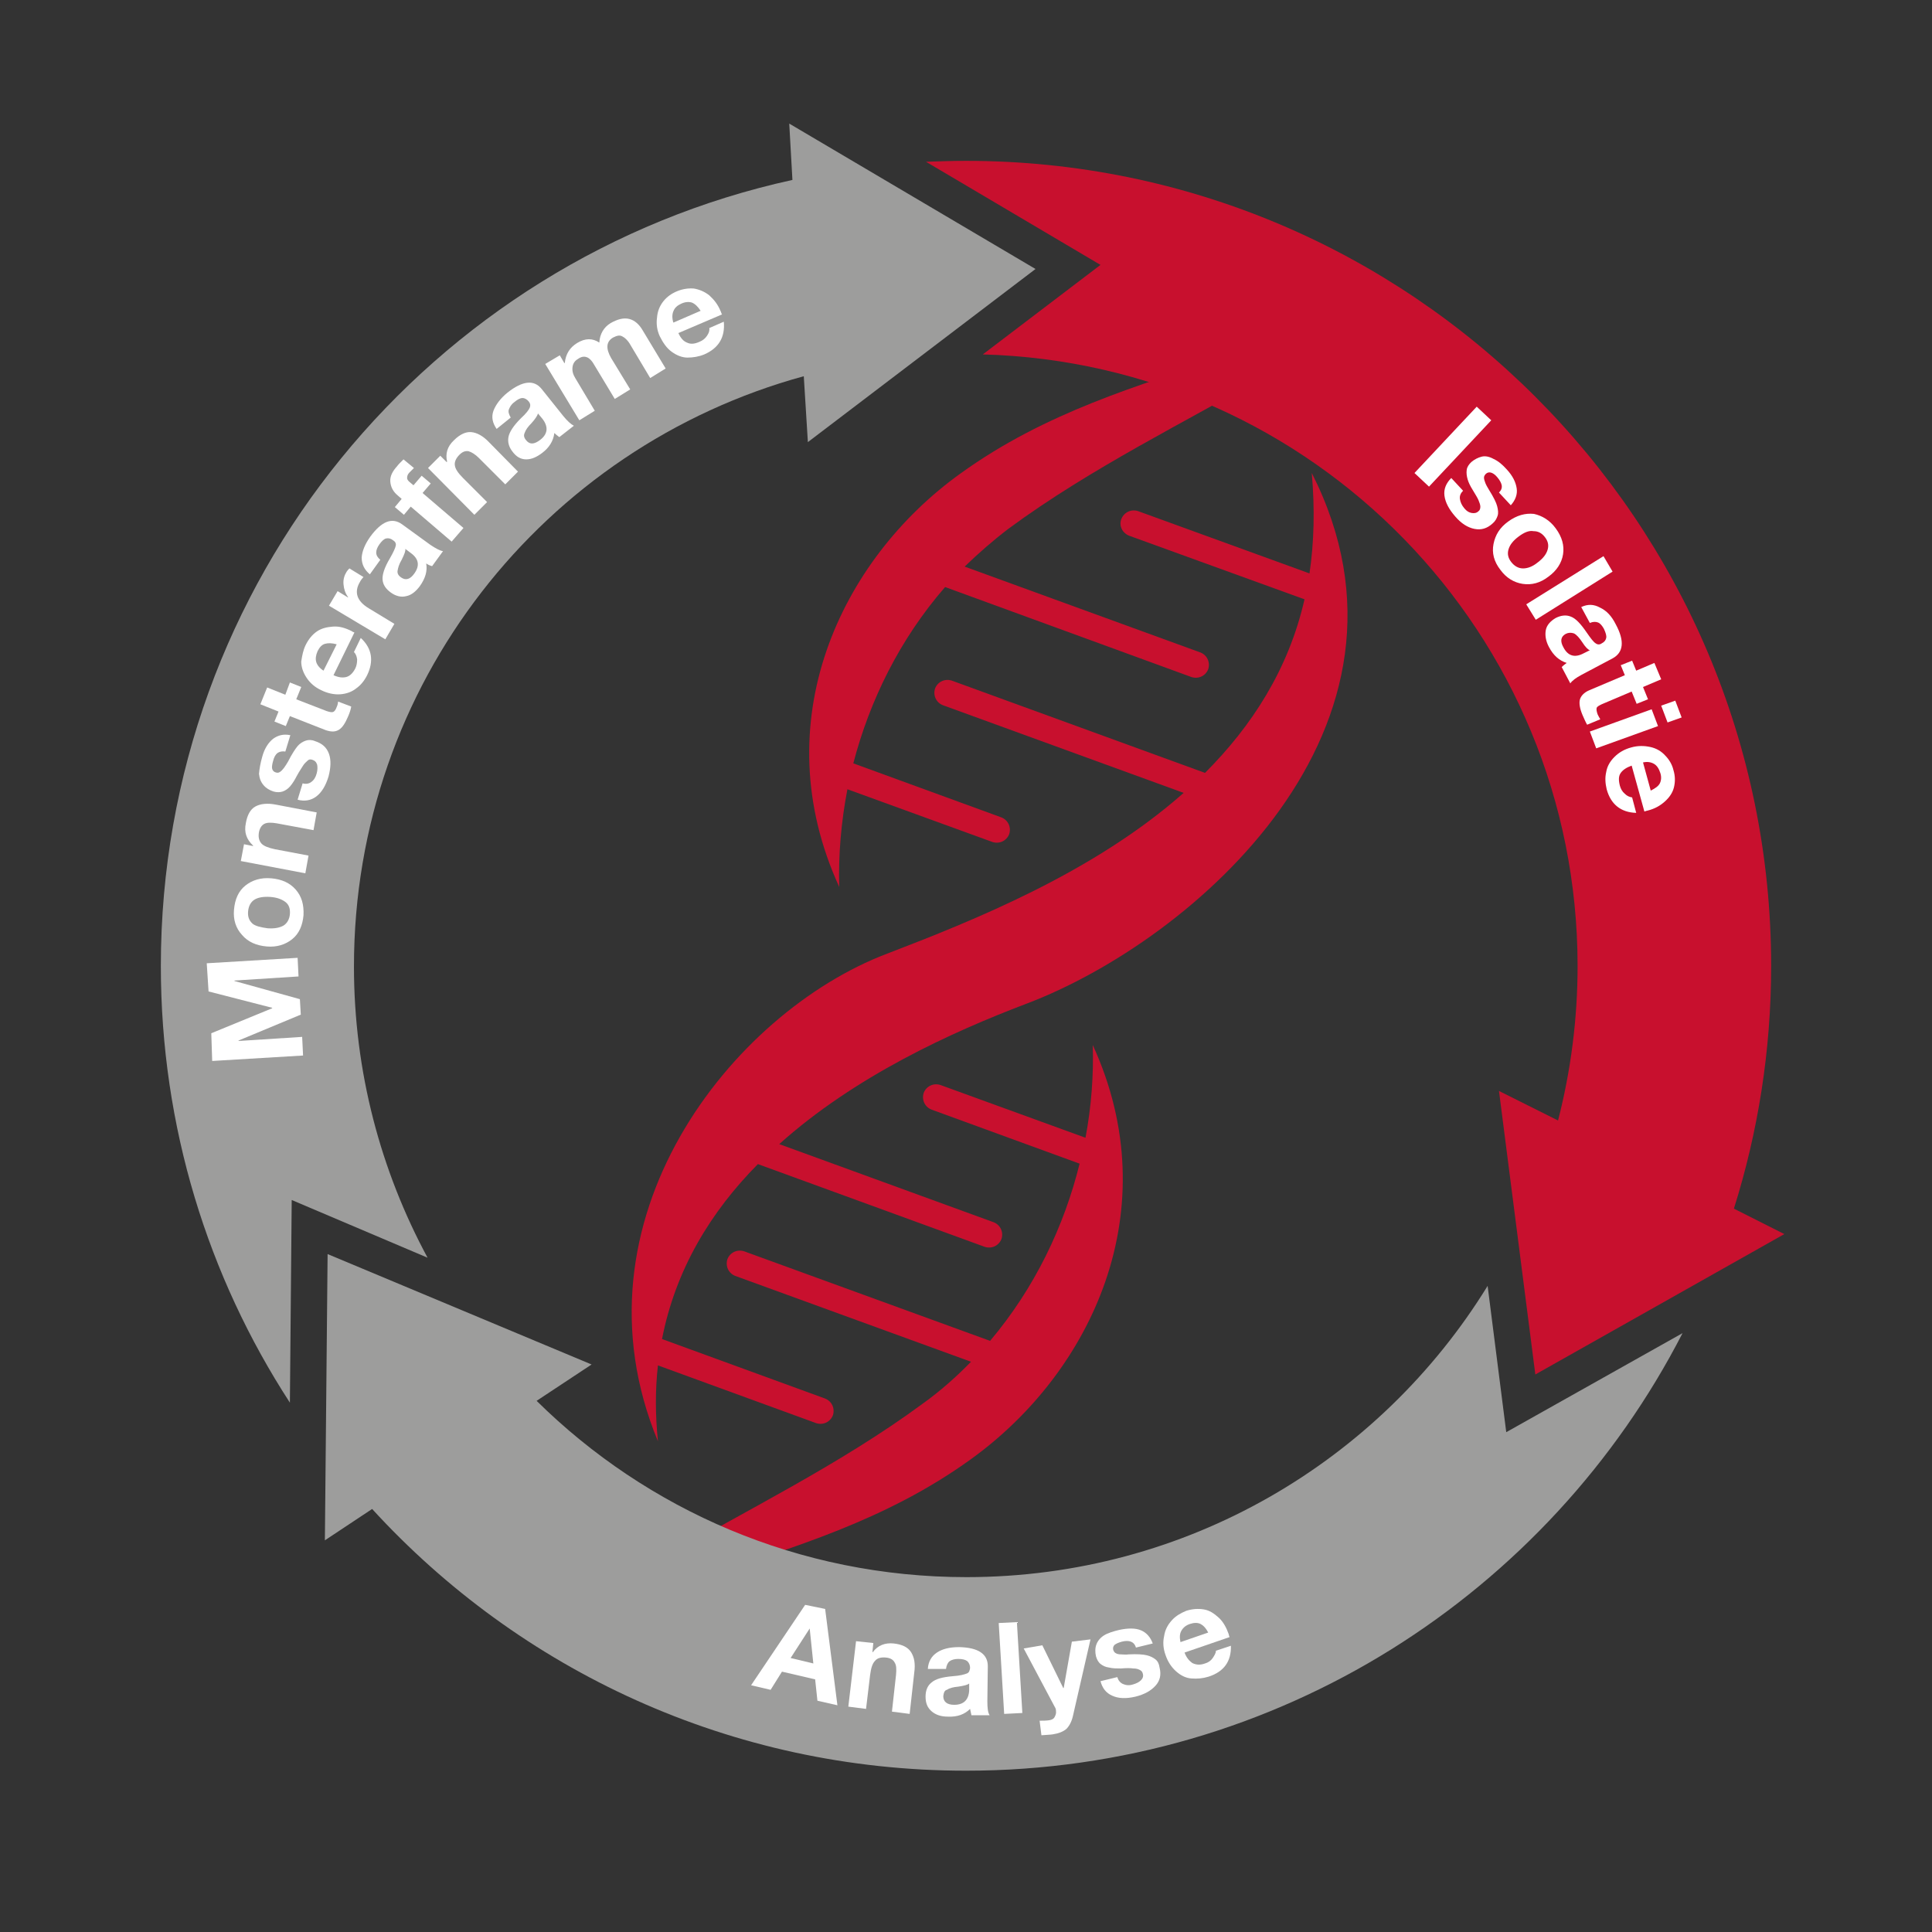 <?xml version="1.0" encoding="utf-8"?>
<!-- Generator: Adobe Illustrator 28.1.0, SVG Export Plug-In . SVG Version: 6.00 Build 0)  -->
<svg version="1.1" id="Layout" xmlns="http://www.w3.org/2000/svg" xmlns:xlink="http://www.w3.org/1999/xlink" x="0px" y="0px"
	 viewBox="0 0 425.2 425.2" style="enable-background:new 0 0 425.2 425.2;" xml:space="preserve">
<rect x="0" y="0" width="425.2" height="425.2" fill="#333333" stroke="none"/>
<style type="text/css">
	.st0{fill:#C8102E;}
	.st1{fill:#9D9D9C;}
	.st2{fill:#FFFFFF;}
</style>
<g>
	<path class="st0" d="M288.2,126.2l-37.7-13.7c-1.5-0.5-3.1,0.2-3.7,1.7s0.2,3.1,1.7,3.7l38.6,14c-3.5,15.4-11.6,27.9-21.9,38.2
		l-55.7-20.3c-1.5-0.5-3.1,0.2-3.7,1.7c-0.5,1.5,0.2,3.1,1.7,3.7l53,19.3c-19.9,17.6-46.3,28.1-65.3,35.4
		c-34,12.9-70.6,58.6-50.4,107.3c-0.6-5.9-0.6-11.4,0-16.7l34.8,12.7c1.5,0.5,3.1-0.2,3.7-1.7c0.5-1.5-0.2-3.1-1.7-3.7l-35.9-13.1
		c3-15.4,10.8-28.1,21.1-38.5l49.9,18.2c1.5,0.5,3.1-0.2,3.7-1.7c0.5-1.5-0.2-3.1-1.7-3.7l-47.2-17.2c16.6-14.9,37.8-24.6,54.4-30.9
		c36.7-13.9,91.1-61,62.8-116.8C289.4,112.1,289.2,119.4,288.2,126.2z"/>
	<path class="st0" d="M184.7,195.2c-0.2-7,0.4-14.2,1.8-21.5l31.9,11.6c1.5,0.5,3.1-0.2,3.7-1.7c0.5-1.5-0.2-3.1-1.7-3.7l-32.6-11.9
		c3.6-13.8,10.2-27.3,20.2-38.8l54.2,19.8c1.5,0.5,3.1-0.2,3.7-1.7c0.5-1.5-0.2-3.1-1.7-3.7l-51.9-18.9c3-2.9,6.2-5.7,9.6-8.3
		c18.3-13.5,39.4-23.7,56.9-33.9c-2.9-1.5-5.8-2.9-8.9-4.1c-19.2,6.4-39.8,12.3-58.5,25.8C184.9,123.2,168.1,159,184.7,195.2z"/>
	<path class="st0" d="M240.5,230c0.2,6.6-0.3,13.5-1.6,20.4l-31.9-11.6c-1.5-0.5-3.1,0.2-3.7,1.7c-0.5,1.5,0.2,3.1,1.7,3.7
		l32.6,11.9c-3.4,13.8-9.9,27.4-19.7,39l-54.1-19.7c-1.5-0.5-3.1,0.2-3.7,1.7c-0.5,1.5,0.2,3.1,1.7,3.7l51.9,18.9
		c-3.2,3.3-6.7,6.4-10.6,9.2c-18.3,13.5-39.4,23.7-56.9,34c2.9,1.5,5.8,2.9,8.9,4.1c19.2-6.4,39.8-12.3,58.5-25.8
		C240.3,302,257.1,266.2,240.5,230z"/>
</g>
<path class="st1" d="M64.2,264.1l-0.4,44.6C45.8,281,35.4,248,35.4,212.6c0-84.7,59.5-155.6,139-173l-0.7-12.4l54.2,32l-50.1,38.1
	l-0.9-14.5c-57.1,15.6-99,67.8-99,129.9c0,23.2,5.9,45,16.2,64.1L64.2,264.1z"/>
<path class="st0" d="M392.7,271.6l-54.8,30.9l-8-62.4l13,6.5c2.8-10.9,4.3-22.3,4.3-34C347.2,139.5,289,80,216.3,78l25.9-19.7
	l-38.4-22.7c2.9-0.1,5.8-0.2,8.8-0.2c97.8,0,177.2,79.3,177.2,177.2c0,18.6-2.9,36.6-8.2,53.4L392.7,271.6z"/>
<path class="st1" d="M370.3,293.4c-29.4,57.2-89,96.3-157.7,96.3c-51.8,0-98.3-22.2-130.7-57.6L71.5,339l0.6-63l58.1,24.3l-12.1,8
	c24.3,24,57.7,38.8,94.6,38.8c48.5,0,91-25.6,114.7-64.1l4.1,32.2L370.3,293.4z"/>
<g>
	<path class="st2" d="M46.5,227.4l13.4-5.5v-0.1l-14-3.6l-0.4-6.2l20-1.2l0.2,4.1l-14.1,0.9v0.1l14.4,4l0.2,3.4l-13.7,5.7v0.1
		l14-0.9l0.2,4.1l-20,1.2L46.5,227.4z"/>
	<path class="st2" d="M51.5,200.2c0.2-2.3,1-4.1,2.5-5.3c1.5-1.2,3.4-1.8,5.7-1.6c2.3,0.2,4.1,1,5.4,2.5s1.8,3.3,1.7,5.6
		c-0.2,2.3-1,4.1-2.5,5.3c-1.5,1.2-3.4,1.8-5.6,1.6c-2.3-0.2-4.1-1-5.4-2.5C51.9,204.3,51.3,202.4,51.5,200.2z M58.9,204.3
		c1.5,0.1,2.6-0.1,3.5-0.6c0.8-0.5,1.3-1.4,1.4-2.5c0.1-1.2-0.2-2.1-1-2.7s-1.9-1-3.3-1.1c-1.5-0.1-2.7,0.1-3.5,0.6
		s-1.3,1.4-1.4,2.6c-0.1,1.1,0.2,2,1,2.7C56.2,203.8,57.4,204.1,58.9,204.3z"/>
	<path class="st2" d="M54.1,181.2c0.3-1.8,1-3.1,2.1-3.7s2.6-0.8,4.6-0.4l8.9,1.7l-0.7,3.9l-8.1-1.5c-1.2-0.2-2.1-0.2-2.7,0.1
		c-0.6,0.3-1,0.9-1.2,1.8c-0.2,1.1,0,1.9,0.5,2.5c0.5,0.6,1.6,1,3,1.3l7.4,1.4l-0.7,3.9l-14.2-2.7l0.7-3.7l2,0.4l0-0.1
		C54.2,184.7,53.7,183.1,54.1,181.2z"/>
	<path class="st2" d="M57.7,166.6c0.5-1.9,1.4-3.2,2.4-4c1.1-0.8,2.3-1.1,3.8-0.8l-1.1,3.6c-0.7-0.1-1.2,0-1.7,0.3
		c-0.4,0.3-0.8,0.9-1,1.8c-0.2,0.7-0.3,1.3-0.2,1.7s0.4,0.7,0.8,0.8c0.3,0.1,0.6,0.1,0.9-0.1c0.3-0.2,0.6-0.5,0.9-0.9
		c0.3-0.4,0.6-0.9,0.9-1.4c0.8-1.6,1.6-2.8,2.1-3.4s1.2-1,1.8-1.2c0.6-0.2,1.3-0.2,2,0.1c1.6,0.5,2.6,1.4,3.1,2.8
		c0.5,1.4,0.4,3.1-0.1,5c-0.6,2-1.5,3.5-2.7,4.4c-1.2,0.9-2.6,1.1-4.1,0.7l1.1-3.6c0.7,0.2,1.4,0.1,1.9-0.3c0.6-0.4,1-1.1,1.2-1.9
		c0.2-0.7,0.2-1.4,0.1-1.9c-0.2-0.6-0.5-0.9-1.1-1.1c-0.4-0.1-0.7-0.1-1,0.2s-0.7,0.6-1,1.1s-0.8,1.2-1.4,2.3
		c-0.4,0.8-0.9,1.6-1.4,2.2c-0.5,0.6-1.1,1-1.7,1.2s-1.3,0.2-2,0c-0.9-0.3-1.6-0.7-2.2-1.4s-0.9-1.5-1-2.5
		C57.1,169.2,57.3,168,57.7,166.6z"/>
	<path class="st2" d="M58.8,151.3l4,1.6l1-2.7l2.5,1l-1.1,2.7l6.7,2.6c0.6,0.2,1.1,0.3,1.4,0.2c0.3-0.1,0.6-0.5,0.8-1.1
		c0.2-0.4,0.3-0.9,0.3-1.2l2.9,1.1c-0.1,0.6-0.3,1.3-0.7,2.2c-0.6,1.4-1.2,2.4-2,2.9c-0.8,0.5-1.7,0.5-2.9,0.1l-7.9-3.1l-0.9,2.2
		l-2.5-1l0.9-2.2l-4-1.6L58.8,151.3z"/>
	<path class="st2" d="M67.3,141.9c0.6-1.2,1.4-2.2,2.4-2.9c1-0.7,2.2-1,3.6-1.1s2.7,0.3,4.1,1c0.1,0.1,0.3,0.2,0.6,0.3l-4.6,9.4
		c1.1,0.5,2,0.6,2.8,0.4s1.5-0.9,2-1.9c0.3-0.6,0.4-1.3,0.4-2c-0.1-0.7-0.3-1.2-0.7-1.6l1.5-3.1c2.5,2.3,2.9,5.1,1.4,8.2
		c-0.6,1.2-1.4,2.2-2.4,2.9c-1,0.8-2.2,1.2-3.5,1.3s-2.8-0.2-4.2-0.9c-1.3-0.6-2.4-1.5-3.2-2.7s-1.2-2.4-1.2-3.6
		C66.5,144.3,66.7,143.1,67.3,141.9z M74.1,141.8c-1.1-0.3-1.9-0.3-2.6-0.1c-0.7,0.2-1.2,0.8-1.6,1.6c-0.4,0.9-0.5,1.7-0.3,2.4
		c0.2,0.7,0.8,1.4,1.6,1.9L74.1,141.8z"/>
	<path class="st2" d="M76.3,125.8c0.2-0.3,0.4-0.5,0.6-0.7L80,127c-0.3,0.3-0.6,0.7-0.8,1.1c-1.3,2.2-0.7,4.2,2,5.8l5.6,3.4l-2,3.4
		l-12.4-7.4l1.9-3.2l2.3,1.4l0-0.1c-0.6-0.8-0.9-1.7-1-2.8C75.5,127.5,75.8,126.6,76.3,125.8z"/>
	<path class="st2" d="M81.5,118.1c2.5-3.4,4.8-4.3,7-2.7l6.2,4.5c1.2,0.8,2.1,1.3,2.8,1.4l-2.4,3.3c-0.4-0.1-0.9-0.3-1.3-0.6
		c0.3,1.7-0.2,3.3-1.4,5c-0.9,1.2-1.9,2-3,2.2c-1.1,0.3-2.3,0-3.4-0.8c-1.1-0.8-1.7-1.7-1.8-2.8c-0.1-1.1,0.4-2.7,1.6-4.7
		c0.8-1.4,1.2-2.3,1.3-2.8c0.1-0.5-0.1-0.9-0.6-1.2c-0.5-0.4-1-0.5-1.5-0.4c-0.5,0.1-1,0.6-1.5,1.3c-0.5,0.7-0.7,1.3-0.7,1.8
		c0,0.6,0.3,1.1,0.9,1.6l-2.3,3.2c-1.2-1-1.8-2.2-1.8-3.7C79.7,121.3,80.3,119.8,81.5,118.1z M88.3,127.1c1,0.7,2,0.4,2.9-0.9
		c1.2-1.7,1-3.2-0.8-4.5l-1.2-0.9c0.1,0.4-0.2,1.2-0.8,2.4c-0.6,1-0.8,1.8-0.9,2.4C87.4,126.2,87.7,126.7,88.3,127.1z"/>
	<path class="st2" d="M87.4,102.6c0.2-0.3,0.7-0.8,1.4-1.5l2.3,1.9c-0.4,0.4-0.7,0.7-1,1c-0.4,0.4-0.5,0.8-0.5,1.2s0.3,0.7,0.8,1.1
		l0.6,0.5l1.8-2.1l2,1.7l-1.8,2.1l9,7.7l-2.6,3l-9-7.7l-1.5,1.8l-2-1.7l1.5-1.8l-0.8-0.7c-1.1-0.9-1.6-1.9-1.7-3.1
		S86.4,103.7,87.4,102.6z"/>
	<path class="st2" d="M99.9,96.9c1.3-1.3,2.6-1.9,3.8-1.8c1.2,0.1,2.6,0.8,4,2.3l6.3,6.4l-2.8,2.8l-5.8-5.8
		c-0.8-0.8-1.6-1.3-2.3-1.5c-0.7-0.1-1.3,0.1-2,0.8c-0.8,0.8-1.1,1.6-1,2.3c0.1,0.8,0.7,1.7,1.8,2.8l5.3,5.3l-2.8,2.8L94.2,103
		l2.7-2.7l1.4,1.4l0.1-0.1C98,99.9,98.4,98.3,99.9,96.9z"/>
	<path class="st2" d="M111.7,86.4c3.3-2.6,5.8-2.9,7.5-0.8l4.8,6c0.9,1.1,1.7,1.8,2.3,2.1l-3.2,2.5c-0.4-0.3-0.8-0.6-1.1-0.9
		c-0.2,1.7-1.1,3.2-2.7,4.4c-1.2,0.9-2.3,1.4-3.5,1.4s-2.2-0.6-3-1.7c-0.8-1-1.1-2.1-0.9-3.2c0.2-1.1,1.1-2.5,2.7-4.1
		c1.2-1.1,1.8-1.9,2-2.4c0.2-0.5,0.1-0.9-0.2-1.3c-0.4-0.5-0.9-0.8-1.4-0.8s-1.1,0.3-1.8,0.9c-0.7,0.5-1,1.1-1.2,1.6s0,1.1,0.4,1.8
		l-3.1,2.5c-0.9-1.3-1.2-2.6-0.7-4C109.1,89.1,110.1,87.7,111.7,86.4z M115.8,96.9c0.8,1,1.8,0.9,3.1-0.1c1.7-1.3,1.8-2.9,0.5-4.6
		l-1-1.2c-0.1,0.4-0.5,1.1-1.4,2.1c-0.8,0.8-1.3,1.5-1.5,2.1C115.2,95.8,115.3,96.3,115.8,96.9z"/>
	<path class="st2" d="M127,75.5c1.8-1.1,3.4-1.1,4.9-0.1c0.1-1.9,1-3.4,2.5-4.3c1.6-0.9,2.9-1.2,4.1-0.9c1.2,0.3,2.2,1.2,3,2.6
		l5,8.3l-3.4,2.1l-4.3-7.2c-0.6-1.1-1.3-1.7-1.9-2s-1.2-0.1-2,0.3c-1.5,0.9-1.6,2.4-0.4,4.5l4.2,6.9l-3.4,2.1l-4.4-7.3
		c-0.6-1.1-1.2-1.7-1.8-1.9s-1.2-0.1-1.9,0.4c-0.7,0.4-1.1,1-1.2,1.8c-0.1,0.8,0.1,1.6,0.6,2.4l4.3,7.2l-3.4,2.1l-7.5-12.4l3.2-1.9
		l1,1.7l0.1,0C124.5,77.9,125.4,76.5,127,75.5z"/>
	<path class="st2" d="M149,64.1c1.2-0.5,2.5-0.7,3.7-0.6c1.2,0.2,2.4,0.7,3.4,1.5c1,0.9,1.9,2,2.5,3.5c0.1,0.1,0.1,0.4,0.3,0.7
		l-9.6,4.1c0.5,1.1,1.1,1.8,1.9,2.1c0.8,0.4,1.7,0.3,2.8-0.2c0.7-0.3,1.2-0.7,1.6-1.3c0.4-0.6,0.6-1.1,0.5-1.7l3.2-1.4
		c0.3,3.4-1.1,5.8-4.3,7.2c-1.2,0.5-2.5,0.7-3.7,0.7s-2.4-0.5-3.5-1.3c-1.1-0.8-1.9-2-2.6-3.4c-0.6-1.3-0.8-2.7-0.6-4.1
		c0.1-1.4,0.6-2.6,1.4-3.6C146.8,65.3,147.8,64.6,149,64.1z M154.2,68.4c-0.6-0.9-1.2-1.5-1.9-1.8c-0.6-0.2-1.4-0.2-2.3,0.2
		c-0.9,0.4-1.5,0.9-1.8,1.7c-0.3,0.7-0.3,1.6,0,2.5L154.2,68.4z"/>
</g>
<g>
	<path class="st2" d="M328.2,92.5l-13.7,14.6l-3.2-3L325,89.5L328.2,92.5z"/>
	<path class="st2" d="M331.6,103.3c1.3,1.4,2,2.8,2.2,4.2c0.2,1.3-0.3,2.6-1.3,3.7l-2.6-2.8c0.5-0.5,0.7-1,0.6-1.6
		c-0.1-0.5-0.4-1.1-1-1.8c-0.5-0.6-1-0.9-1.4-1s-0.8,0-1.1,0.3c-0.2,0.2-0.4,0.5-0.4,0.8c0,0.3,0.1,0.7,0.3,1.2
		c0.2,0.5,0.5,1,0.8,1.5c1,1.6,1.6,2.8,1.8,3.6c0.2,0.8,0.3,1.5,0.1,2.1s-0.5,1.2-1.1,1.7c-1.2,1.1-2.5,1.5-4,1.2s-2.9-1.2-4.2-2.7
		c-1.4-1.6-2.2-3.1-2.4-4.6s0.4-2.8,1.5-3.9l2.6,2.8c-0.5,0.5-0.8,1.1-0.7,1.8c0.1,0.7,0.4,1.4,1,2.1c0.5,0.6,1,0.9,1.6,1
		s1.1,0,1.5-0.4c0.3-0.2,0.4-0.6,0.4-1c0-0.4-0.2-0.9-0.4-1.4c-0.2-0.5-0.7-1.3-1.3-2.3c-0.5-0.8-0.9-1.6-1.1-2.3s-0.3-1.4-0.2-2.1
		s0.5-1.2,1-1.7c0.7-0.6,1.5-1,2.3-1.2s1.7,0,2.6,0.5C329.8,101.5,330.7,102.3,331.6,103.3z"/>
	<path class="st2" d="M342.4,116.3c1.4,1.9,1.9,3.8,1.6,5.7s-1.4,3.6-3.2,4.9c-1.8,1.4-3.7,1.9-5.7,1.6c-1.9-0.3-3.6-1.3-4.9-3.1
		c-1.4-1.8-1.9-3.7-1.5-5.7s1.4-3.6,3.2-4.9c1.9-1.4,3.8-1.9,5.7-1.7C339.4,113.5,341.1,114.5,342.4,116.3z M334.2,118.1
		c-1.2,0.9-1.9,1.8-2.2,2.8c-0.3,1-0.1,1.9,0.6,2.8c0.7,0.9,1.6,1.4,2.6,1.4c1,0,2.1-0.4,3.2-1.3c1.2-0.9,1.9-1.8,2.2-2.8
		s0.1-1.9-0.6-2.8c-0.7-0.9-1.5-1.3-2.5-1.3C336.5,116.7,335.4,117.2,334.2,118.1z"/>
	<path class="st2" d="M354.9,125.8L338,136.4l-2.1-3.4l17-10.6L354.9,125.8z"/>
	<path class="st2" d="M355.6,137.4c2,3.7,1.7,6.2-0.7,7.5l-6.8,3.6c-1.3,0.7-2.1,1.3-2.5,1.9l-1.9-3.6c0.3-0.3,0.7-0.6,1.1-0.9
		c-1.6-0.5-2.9-1.6-3.9-3.5c-0.7-1.3-0.9-2.6-0.7-3.7s1-2,2.2-2.7c1.2-0.6,2.3-0.7,3.3-0.3c1.1,0.4,2.2,1.6,3.5,3.5
		c0.9,1.3,1.5,2.1,2,2.4c0.4,0.3,0.9,0.3,1.3,0c0.6-0.3,0.9-0.7,1-1.2c0.1-0.5-0.1-1.1-0.5-2c-0.4-0.7-0.8-1.2-1.3-1.4
		c-0.5-0.2-1.1-0.2-1.8,0.1l-1.9-3.5c1.5-0.7,2.8-0.6,4.1,0.1C353.6,134.4,354.7,135.6,355.6,137.4z M344.6,139.5
		c-1.1,0.6-1.3,1.6-0.5,3c1,1.9,2.5,2.3,4.4,1.3l1.4-0.7c-0.4-0.1-1-0.7-1.7-1.8c-0.6-0.9-1.2-1.6-1.8-1.9
		C345.8,139.2,345.2,139.2,344.6,139.5z"/>
	<path class="st2" d="M365.6,149.5l-4,1.7l1.1,2.7l-2.5,1l-1.1-2.7l-6.6,2.8c-0.6,0.3-1,0.5-1.1,0.8c-0.1,0.3,0,0.8,0.2,1.4
		c0.2,0.4,0.4,0.8,0.6,1.1l-2.9,1.2c-0.3-0.5-0.6-1.2-1-2.1c-0.6-1.4-0.8-2.6-0.6-3.4s0.9-1.6,2.1-2.1l7.8-3.3l-0.9-2.2l2.5-1
		l0.9,2.2l4-1.7L365.6,149.5z"/>
	<path class="st2" d="M364.9,159.8l-13.6,4.9l-1.4-3.7l13.6-4.9L364.9,159.8z M370.1,157.9L367,159l-1.4-3.7l3.1-1.1L370.1,157.9z"
		/>
	<path class="st2" d="M368.3,169.5c0.4,1.3,0.4,2.6,0.1,3.8c-0.3,1.2-1,2.2-2,3.1c-1,0.9-2.2,1.6-3.8,2c-0.1,0-0.4,0.1-0.7,0.2
		l-2.8-10.1c-1.1,0.4-1.9,0.9-2.4,1.6c-0.5,0.7-0.5,1.6-0.2,2.8c0.2,0.7,0.5,1.3,1.1,1.8c0.5,0.5,1,0.7,1.6,0.8l0.9,3.4
		c-3.4-0.1-5.6-1.9-6.5-5.2c-0.3-1.3-0.4-2.5-0.1-3.8c0.2-1.2,0.8-2.3,1.8-3.3c1-1,2.2-1.7,3.7-2.1c1.4-0.4,2.8-0.4,4.2-0.1
		c1.4,0.3,2.5,1,3.3,1.9C367.3,167.1,368,168.2,368.3,169.5z M363.3,174c1-0.5,1.7-1,2-1.6c0.3-0.6,0.4-1.4,0.1-2.3
		c-0.3-0.9-0.7-1.6-1.4-2s-1.5-0.5-2.4-0.3L363.3,174z"/>
</g>
<g>
	<path class="st2" d="M181.6,354.1l2.7,21.2l-4.4-1l-0.5-4.7l-7.3-1.7l-2.5,4l-4.3-1l11.9-17.7L181.6,354.1z M178.2,358.4l-4.2,6.5
		l5,1.2L178.2,358.4L178.2,358.4z"/>
	<path class="st2" d="M196.7,361.7c1.8,0.2,3.1,0.8,3.8,1.9s1,2.5,0.7,4.6l-1,9l-3.9-0.5l0.9-8.1c0.1-1.2,0.1-2.1-0.3-2.7
		c-0.3-0.6-0.9-1-1.9-1.1c-1.1-0.1-1.9,0.1-2.4,0.7c-0.6,0.6-0.9,1.6-1.1,3.1l-0.9,7.5l-3.9-0.5l1.7-14.4l3.8,0.4l-0.2,2l0.1,0
		C193.2,362.1,194.8,361.5,196.7,361.7z"/>
	<path class="st2" d="M211.1,362.5c4.2,0.1,6.3,1.5,6.3,4.2l-0.1,7.7c0,1.4,0.1,2.5,0.5,3.1l-4,0c-0.1-0.5-0.2-0.9-0.3-1.4
		c-1.2,1.2-2.8,1.8-4.9,1.7c-1.5,0-2.7-0.4-3.6-1.2c-0.9-0.8-1.3-1.8-1.3-3.2c0-1.3,0.4-2.4,1.3-3.1c0.9-0.8,2.4-1.2,4.7-1.4
		c1.6-0.1,2.6-0.4,3.1-0.6s0.6-0.6,0.7-1.2c0-0.6-0.2-1.1-0.6-1.5c-0.4-0.3-1-0.5-2-0.5c-0.8,0-1.5,0.2-1.9,0.5
		c-0.4,0.3-0.7,0.9-0.8,1.7l-4,0c0.1-1.6,0.8-2.8,2-3.6C207.4,362.9,209,362.5,211.1,362.5z M207.6,373.3c0,1.2,0.8,1.9,2.4,1.9
		c2.1,0,3.2-1.1,3.3-3.2l0-1.5c-0.3,0.3-1.1,0.5-2.4,0.7c-1.1,0.1-1.9,0.3-2.5,0.7C207.9,372,207.7,372.5,207.6,373.3z"/>
	<path class="st2" d="M223.8,357l1.2,20l-4,0.2l-1.2-20L223.8,357z"/>
	<path class="st2" d="M229.4,362.1l4.6,9.4l0.1,0l1.8-10.2l4.1-0.5l-3.9,17c-0.3,1.2-0.8,2.1-1.4,2.7c-0.7,0.6-1.7,1-3,1.2
		c-0.6,0.1-1.4,0.1-2.5,0.2l-0.4-3.2c0.7,0,1.4,0,2.1-0.1c0.6-0.1,1-0.3,1.2-0.7s0.4-0.8,0.3-1.4c0-0.3-0.1-0.6-0.3-0.9l-6.8-12.8
		L229.4,362.1z"/>
	<path class="st2" d="M246.4,358.7c1.9-0.4,3.5-0.4,4.7,0.1c1.2,0.5,2.1,1.5,2.6,2.9l-3.7,0.9c-0.2-0.7-0.6-1.1-1.1-1.3
		s-1.2-0.2-2,0c-0.7,0.2-1.2,0.4-1.6,0.7c-0.3,0.3-0.4,0.7-0.3,1.1c0.1,0.3,0.3,0.6,0.5,0.7c0.3,0.2,0.7,0.3,1.2,0.3s1.1,0.1,1.7,0
		c1.8-0.1,3.2,0,4,0.2s1.4,0.5,1.9,0.9s0.8,1,0.9,1.8c0.4,1.6,0.1,2.9-0.9,4c-1,1.1-2.4,1.9-4.4,2.4c-2.1,0.5-3.8,0.4-5.1-0.2
		c-1.4-0.6-2.2-1.7-2.6-3.2l3.7-0.9c0.2,0.7,0.6,1.2,1.2,1.5c0.7,0.3,1.4,0.4,2.3,0.1c0.7-0.2,1.3-0.5,1.7-0.9s0.6-0.9,0.4-1.5
		c-0.1-0.4-0.3-0.6-0.7-0.8c-0.4-0.2-0.8-0.3-1.4-0.3c-0.6-0.1-1.5-0.1-2.7,0c-0.9,0-1.8,0-2.6-0.2c-0.8-0.1-1.4-0.4-1.9-0.8
		s-0.8-1-1-1.7c-0.2-0.9-0.2-1.8,0.1-2.6c0.3-0.8,0.9-1.5,1.7-2S245.1,359,246.4,358.7z"/>
	<path class="st2" d="M261.1,354.5c1.3-0.4,2.5-0.5,3.8-0.3s2.3,0.9,3.3,1.8s1.7,2.2,2.2,3.6c0,0.1,0.1,0.4,0.2,0.7l-9.9,3.4
		c0.4,1.1,1,1.8,1.7,2.3c0.8,0.4,1.7,0.5,2.8,0.1c0.7-0.2,1.3-0.6,1.7-1.2s0.7-1.1,0.7-1.6l3.3-1.1c0.1,3.4-1.5,5.7-4.9,6.8
		c-1.3,0.4-2.5,0.5-3.8,0.4s-2.4-0.7-3.4-1.6c-1-0.9-1.8-2.1-2.3-3.6c-0.5-1.4-0.6-2.8-0.3-4.1c0.2-1.4,0.8-2.5,1.7-3.5
		C258.8,355.6,259.9,355,261.1,354.5z M265.9,359.3c-0.5-1-1.1-1.6-1.7-1.9c-0.6-0.3-1.4-0.3-2.3,0c-0.9,0.3-1.5,0.8-1.9,1.5
		c-0.4,0.7-0.4,1.5-0.2,2.5L265.9,359.3z"/>
</g>
</svg>
